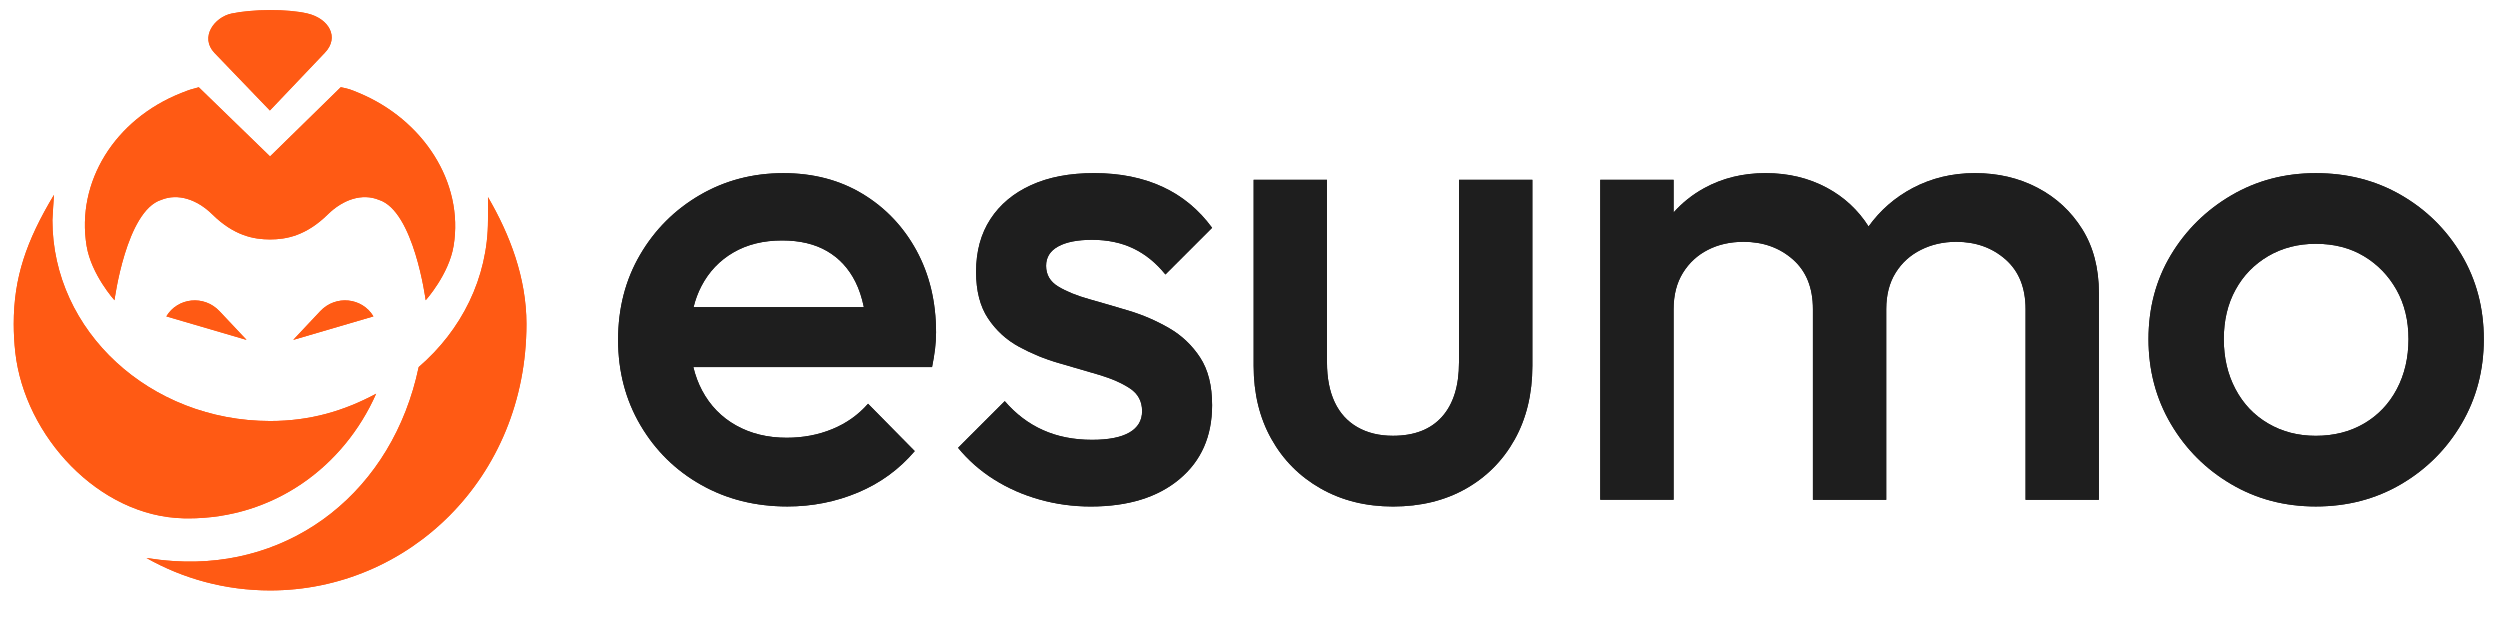 <svg width="150" height="37" viewBox="0 0 150 37" fill="none" xmlns="http://www.w3.org/2000/svg">
<path d="M16.193 6.629L12.866 3.17C11.973 2.226 12.87 1.028 13.897 0.812C15.152 0.548 17.242 0.526 18.445 0.81C19.73 1.113 20.388 2.238 19.484 3.17L16.193 6.629Z" fill="#FF5A14"/>
<path d="M27.215 14.755C26.931 16.471 25.541 18.014 25.541 18.014C25.541 18.014 24.841 12.655 22.735 11.991C21.728 11.578 20.579 11.97 19.67 12.863C18.367 14.142 17.182 14.365 16.205 14.365C15.226 14.365 14.041 14.144 12.74 12.863C11.831 11.97 10.682 11.578 9.675 11.991C7.569 12.653 6.869 18.014 6.869 18.014C6.869 18.014 5.479 16.471 5.197 14.755C4.567 10.931 6.863 7.174 10.874 5.581C11.413 5.367 11.419 5.375 11.927 5.236L16.203 9.386L20.447 5.232C20.965 5.341 20.991 5.353 21.528 5.575C25.375 7.174 27.845 10.931 27.215 14.755Z" fill="#FF5A14"/>
<path d="M14.793 20.394L9.98 18.983C10.665 17.846 12.248 17.692 13.169 18.67L14.793 20.394Z" fill="#FF5A14"/>
<path d="M17.594 20.393L22.406 18.982C21.721 17.845 20.138 17.691 19.217 18.668L17.594 20.393Z" fill="#FF5A14"/>
<path d="M31.587 19.437C31.587 28.693 24.491 35.425 16.212 35.425C13.513 35.425 10.981 34.719 8.789 33.48C9.32 33.563 9.858 33.626 10.402 33.662C17.575 34.146 23.564 29.428 25.122 22.025C27.68 19.825 29.279 16.689 29.279 13.207C29.279 13.039 29.287 11.994 29.279 11.828C30.584 14.064 31.587 16.662 31.587 19.437Z" fill="#FF5A14"/>
<path d="M22.568 23.623C20.618 28.023 16.42 31.102 11.298 31.102C11.204 31.102 11.109 31.1 11.015 31.098C5.941 30.986 1.485 26.185 0.918 21.141C0.856 20.582 0.824 20.012 0.824 19.437C0.824 16.663 1.573 14.469 3.238 11.692C3.23 11.858 3.144 13.042 3.144 13.208C3.144 19.864 8.996 25.261 16.212 25.261C18.602 25.262 20.638 24.66 22.568 23.623Z" fill="#FF5A14"/>
<path d="M51.745 11.628C50.372 10.801 48.79 10.389 47.005 10.389C45.165 10.389 43.492 10.829 41.984 11.708C40.477 12.589 39.284 13.782 38.405 15.287C37.524 16.794 37.086 18.494 37.086 20.388C37.086 22.281 37.532 23.987 38.425 25.508C39.318 27.027 40.531 28.223 42.064 29.087C43.598 29.954 45.325 30.387 47.245 30.387C48.738 30.387 50.152 30.106 51.485 29.546C52.818 28.985 53.951 28.16 54.884 27.066L52.083 24.225C51.497 24.892 50.784 25.398 49.943 25.744C49.103 26.091 48.19 26.265 47.203 26.265C46.056 26.265 45.043 26.019 44.162 25.524C43.282 25.032 42.603 24.331 42.122 23.424C41.892 22.992 41.72 22.523 41.6 22.025H55.923C56.003 21.625 56.063 21.258 56.103 20.926C56.143 20.594 56.163 20.265 56.163 19.945C56.163 18.106 55.769 16.466 54.984 15.025C54.197 13.588 53.116 12.454 51.745 11.628ZM42.084 17.167C42.537 16.3 43.177 15.627 44.004 15.147C44.831 14.666 45.804 14.426 46.925 14.426C47.992 14.426 48.891 14.64 49.625 15.067C50.358 15.493 50.924 16.108 51.325 16.907C51.549 17.355 51.715 17.861 51.831 18.426H41.614C41.724 17.975 41.882 17.555 42.084 17.167Z" fill="#1E1E1E"/>
<path d="M63.486 14.789C63.966 14.522 64.645 14.388 65.526 14.388C66.458 14.388 67.285 14.562 68.006 14.909C68.726 15.255 69.365 15.775 69.925 16.468L72.726 13.668C71.925 12.575 70.932 11.754 69.745 11.207C68.558 10.661 67.191 10.387 65.646 10.387C64.178 10.387 62.919 10.627 61.866 11.107C60.813 11.588 59.999 12.266 59.426 13.147C58.852 14.028 58.565 15.081 58.565 16.308C58.565 17.455 58.806 18.388 59.286 19.108C59.766 19.829 60.387 20.396 61.146 20.808C61.906 21.222 62.705 21.549 63.546 21.789C64.386 22.029 65.185 22.263 65.946 22.489C66.707 22.716 67.325 22.99 67.806 23.31C68.286 23.631 68.526 24.085 68.526 24.669C68.526 25.23 68.272 25.656 67.766 25.949C67.259 26.243 66.512 26.389 65.526 26.389C64.433 26.389 63.452 26.197 62.585 25.808C61.718 25.422 60.952 24.842 60.285 24.069L57.484 26.869C58.097 27.616 58.818 28.249 59.644 28.769C60.471 29.29 61.378 29.69 62.365 29.968C63.352 30.248 64.379 30.389 65.445 30.389C67.686 30.389 69.459 29.842 70.766 28.749C72.073 27.656 72.726 26.177 72.726 24.309C72.726 23.136 72.486 22.183 72.005 21.449C71.525 20.716 70.906 20.129 70.146 19.689C69.385 19.249 68.586 18.902 67.746 18.648C66.905 18.396 66.106 18.162 65.345 17.948C64.585 17.735 63.966 17.481 63.486 17.187C63.005 16.895 62.765 16.48 62.765 15.948C62.765 15.441 63.005 15.055 63.486 14.789Z" fill="#1E1E1E"/>
<path d="M87.54 21.747C87.54 23.16 87.199 24.247 86.519 25.008C85.838 25.768 84.859 26.147 83.578 26.147C82.751 26.147 82.039 25.973 81.438 25.626C80.838 25.28 80.385 24.78 80.079 24.127C79.773 23.474 79.619 22.682 79.619 21.747V10.787H75.219V21.947C75.219 23.601 75.571 25.06 76.28 26.327C76.986 27.594 77.973 28.587 79.24 29.308C80.507 30.028 81.953 30.389 83.58 30.389C85.234 30.389 86.687 30.034 87.94 29.328C89.193 28.621 90.174 27.634 90.881 26.367C91.587 25.1 91.942 23.627 91.942 21.947V10.787H87.542V21.747H87.54Z" fill="#1E1E1E"/>
<path d="M122.253 11.268C121.134 10.681 119.879 10.387 118.494 10.387C117.134 10.387 115.887 10.687 114.754 11.287C113.693 11.85 112.813 12.617 112.114 13.588C111.485 12.599 110.651 11.826 109.614 11.268C108.521 10.681 107.294 10.387 105.934 10.387C104.575 10.387 103.348 10.687 102.255 11.287C101.547 11.676 100.934 12.164 100.416 12.749V10.787H96.016V29.986H100.416V18.548C100.416 17.695 100.602 16.969 100.976 16.368C101.348 15.768 101.849 15.307 102.475 14.989C103.102 14.668 103.815 14.508 104.615 14.508C105.788 14.508 106.775 14.863 107.576 15.567C108.377 16.274 108.775 17.267 108.775 18.548V29.988H113.175V18.548C113.175 17.695 113.361 16.969 113.735 16.368C114.108 15.768 114.616 15.307 115.255 14.989C115.895 14.668 116.6 14.508 117.375 14.508C118.548 14.508 119.535 14.863 120.335 15.567C121.136 16.274 121.534 17.267 121.534 18.548V29.988H125.934V17.587C125.934 16.094 125.6 14.815 124.933 13.748C124.265 12.681 123.372 11.854 122.253 11.268Z" fill="#1E1E1E"/>
<path d="M147.689 15.287C146.796 13.782 145.589 12.587 144.07 11.708C142.55 10.827 140.843 10.389 138.949 10.389C137.081 10.389 135.39 10.835 133.869 11.728C132.349 12.623 131.142 13.816 130.249 15.307C129.357 16.8 128.91 18.48 128.91 20.348C128.91 22.215 129.357 23.907 130.249 25.428C131.142 26.948 132.349 28.154 133.869 29.047C135.388 29.942 137.081 30.387 138.949 30.387C140.843 30.387 142.548 29.94 144.07 29.047C145.589 28.154 146.796 26.948 147.689 25.428C148.582 23.909 149.028 22.215 149.028 20.348C149.028 18.482 148.582 16.794 147.689 15.287ZM143.809 23.348C143.343 24.229 142.69 24.916 141.85 25.408C141.009 25.902 140.042 26.149 138.949 26.149C137.882 26.149 136.929 25.902 136.089 25.408C135.248 24.916 134.595 24.229 134.129 23.348C133.662 22.468 133.428 21.469 133.428 20.348C133.428 19.229 133.66 18.242 134.129 17.387C134.595 16.534 135.248 15.862 136.089 15.367C136.929 14.875 137.882 14.627 138.949 14.627C140.042 14.627 141.003 14.873 141.83 15.367C142.656 15.862 143.309 16.534 143.789 17.387C144.27 18.24 144.51 19.227 144.51 20.348C144.508 21.467 144.276 22.468 143.809 23.348Z" fill="#1E1E1E"/>
<path d="M16.193 6.629L12.866 3.17C11.973 2.226 12.87 1.028 13.897 0.812C15.152 0.548 17.242 0.526 18.445 0.81C19.73 1.113 20.388 2.238 19.484 3.17L16.193 6.629Z" fill="#FF5A14"/>
<path d="M27.215 14.755C26.931 16.471 25.541 18.014 25.541 18.014C25.541 18.014 24.841 12.655 22.735 11.991C21.728 11.578 20.579 11.97 19.67 12.863C18.367 14.142 17.182 14.365 16.205 14.365C15.226 14.365 14.041 14.144 12.74 12.863C11.831 11.97 10.682 11.578 9.675 11.991C7.569 12.653 6.869 18.014 6.869 18.014C6.869 18.014 5.479 16.471 5.197 14.755C4.567 10.931 6.863 7.174 10.874 5.581C11.413 5.367 11.419 5.375 11.927 5.236L16.203 9.386L20.447 5.232C20.965 5.341 20.991 5.353 21.528 5.575C25.375 7.174 27.845 10.931 27.215 14.755Z" fill="#FF5A14"/>
<path d="M14.793 20.394L9.98 18.983C10.665 17.846 12.248 17.692 13.169 18.67L14.793 20.394Z" fill="#FF5A14"/>
<path d="M17.594 20.393L22.406 18.982C21.721 17.845 20.138 17.691 19.217 18.668L17.594 20.393Z" fill="#FF5A14"/>
<path d="M31.587 19.437C31.587 28.693 24.491 35.425 16.212 35.425C13.513 35.425 10.981 34.719 8.789 33.48C9.32 33.563 9.858 33.626 10.402 33.662C17.575 34.146 23.564 29.428 25.122 22.025C27.68 19.825 29.279 16.689 29.279 13.207C29.279 13.039 29.287 11.994 29.279 11.828C30.584 14.064 31.587 16.662 31.587 19.437Z" fill="#FF5A14"/>
<path d="M22.568 23.623C20.618 28.023 16.42 31.102 11.298 31.102C11.204 31.102 11.109 31.1 11.015 31.098C5.941 30.986 1.485 26.185 0.918 21.141C0.856 20.582 0.824 20.012 0.824 19.437C0.824 16.663 1.573 14.469 3.238 11.692C3.23 11.858 3.144 13.042 3.144 13.208C3.144 19.864 8.996 25.261 16.212 25.261C18.602 25.262 20.638 24.66 22.568 23.623Z" fill="#FF5A14"/>
<path d="M51.745 11.628C50.372 10.801 48.79 10.389 47.005 10.389C45.165 10.389 43.492 10.829 41.984 11.708C40.477 12.589 39.284 13.782 38.405 15.287C37.524 16.794 37.086 18.494 37.086 20.388C37.086 22.281 37.532 23.987 38.425 25.508C39.318 27.027 40.531 28.223 42.064 29.087C43.598 29.954 45.325 30.387 47.245 30.387C48.738 30.387 50.152 30.106 51.485 29.546C52.818 28.985 53.951 28.16 54.884 27.066L52.083 24.225C51.497 24.892 50.784 25.398 49.943 25.744C49.103 26.091 48.19 26.265 47.203 26.265C46.056 26.265 45.043 26.019 44.162 25.524C43.282 25.032 42.603 24.331 42.122 23.424C41.892 22.992 41.72 22.523 41.6 22.025H55.923C56.003 21.625 56.063 21.258 56.103 20.926C56.143 20.594 56.163 20.265 56.163 19.945C56.163 18.106 55.769 16.466 54.984 15.025C54.197 13.588 53.116 12.454 51.745 11.628ZM42.084 17.167C42.537 16.3 43.177 15.627 44.004 15.147C44.831 14.666 45.804 14.426 46.925 14.426C47.992 14.426 48.891 14.64 49.625 15.067C50.358 15.493 50.924 16.108 51.325 16.907C51.549 17.355 51.715 17.861 51.831 18.426H41.614C41.724 17.975 41.882 17.555 42.084 17.167Z" fill="#1E1E1E"/>
<path d="M63.486 14.789C63.966 14.522 64.645 14.388 65.526 14.388C66.458 14.388 67.285 14.562 68.006 14.909C68.726 15.255 69.365 15.775 69.925 16.468L72.726 13.668C71.925 12.575 70.932 11.754 69.745 11.207C68.558 10.661 67.191 10.387 65.646 10.387C64.178 10.387 62.919 10.627 61.866 11.107C60.813 11.588 59.999 12.266 59.426 13.147C58.852 14.028 58.565 15.081 58.565 16.308C58.565 17.455 58.806 18.388 59.286 19.108C59.766 19.829 60.387 20.396 61.146 20.808C61.906 21.222 62.705 21.549 63.546 21.789C64.386 22.029 65.185 22.263 65.946 22.489C66.707 22.716 67.325 22.99 67.806 23.31C68.286 23.631 68.526 24.085 68.526 24.669C68.526 25.23 68.272 25.656 67.766 25.949C67.259 26.243 66.512 26.389 65.526 26.389C64.433 26.389 63.452 26.197 62.585 25.808C61.718 25.422 60.952 24.842 60.285 24.069L57.484 26.869C58.097 27.616 58.818 28.249 59.644 28.769C60.471 29.29 61.378 29.69 62.365 29.968C63.352 30.248 64.379 30.389 65.445 30.389C67.686 30.389 69.459 29.842 70.766 28.749C72.073 27.656 72.726 26.177 72.726 24.309C72.726 23.136 72.486 22.183 72.005 21.449C71.525 20.716 70.906 20.129 70.146 19.689C69.385 19.249 68.586 18.902 67.746 18.648C66.905 18.396 66.106 18.162 65.345 17.948C64.585 17.735 63.966 17.481 63.486 17.187C63.005 16.895 62.765 16.48 62.765 15.948C62.765 15.441 63.005 15.055 63.486 14.789Z" fill="#1E1E1E"/>
<path d="M87.54 21.747C87.54 23.16 87.199 24.247 86.519 25.008C85.838 25.768 84.859 26.147 83.578 26.147C82.751 26.147 82.039 25.973 81.438 25.626C80.838 25.28 80.385 24.78 80.079 24.127C79.773 23.474 79.619 22.682 79.619 21.747V10.787H75.219V21.947C75.219 23.601 75.571 25.06 76.28 26.327C76.986 27.594 77.973 28.587 79.24 29.308C80.507 30.028 81.953 30.389 83.58 30.389C85.234 30.389 86.687 30.034 87.94 29.328C89.193 28.621 90.174 27.634 90.881 26.367C91.587 25.1 91.942 23.627 91.942 21.947V10.787H87.542V21.747H87.54Z" fill="#1E1E1E"/>
<path d="M122.253 11.268C121.134 10.681 119.879 10.387 118.494 10.387C117.134 10.387 115.887 10.687 114.754 11.287C113.693 11.85 112.813 12.617 112.114 13.588C111.485 12.599 110.651 11.826 109.614 11.268C108.521 10.681 107.294 10.387 105.934 10.387C104.575 10.387 103.348 10.687 102.255 11.287C101.547 11.676 100.934 12.164 100.416 12.749V10.787H96.016V29.986H100.416V18.548C100.416 17.695 100.602 16.969 100.976 16.368C101.348 15.768 101.849 15.307 102.475 14.989C103.102 14.668 103.815 14.508 104.615 14.508C105.788 14.508 106.775 14.863 107.576 15.567C108.377 16.274 108.775 17.267 108.775 18.548V29.988H113.175V18.548C113.175 17.695 113.361 16.969 113.735 16.368C114.108 15.768 114.616 15.307 115.255 14.989C115.895 14.668 116.6 14.508 117.375 14.508C118.548 14.508 119.535 14.863 120.335 15.567C121.136 16.274 121.534 17.267 121.534 18.548V29.988H125.934V17.587C125.934 16.094 125.6 14.815 124.933 13.748C124.265 12.681 123.372 11.854 122.253 11.268Z" fill="#1E1E1E"/>
<path d="M147.689 15.287C146.796 13.782 145.589 12.587 144.07 11.708C142.55 10.827 140.843 10.389 138.949 10.389C137.081 10.389 135.39 10.835 133.869 11.728C132.349 12.623 131.142 13.816 130.249 15.307C129.357 16.8 128.91 18.48 128.91 20.348C128.91 22.215 129.357 23.907 130.249 25.428C131.142 26.948 132.349 28.154 133.869 29.047C135.388 29.942 137.081 30.387 138.949 30.387C140.843 30.387 142.548 29.94 144.07 29.047C145.589 28.154 146.796 26.948 147.689 25.428C148.582 23.909 149.028 22.215 149.028 20.348C149.028 18.482 148.582 16.794 147.689 15.287ZM143.809 23.348C143.343 24.229 142.69 24.916 141.85 25.408C141.009 25.902 140.042 26.149 138.949 26.149C137.882 26.149 136.929 25.902 136.089 25.408C135.248 24.916 134.595 24.229 134.129 23.348C133.662 22.468 133.428 21.469 133.428 20.348C133.428 19.229 133.66 18.242 134.129 17.387C134.595 16.534 135.248 15.862 136.089 15.367C136.929 14.875 137.882 14.627 138.949 14.627C140.042 14.627 141.003 14.873 141.83 15.367C142.656 15.862 143.309 16.534 143.789 17.387C144.27 18.24 144.51 19.227 144.51 20.348C144.508 21.467 144.276 22.468 143.809 23.348Z" fill="#1E1E1E"/>
</svg>

